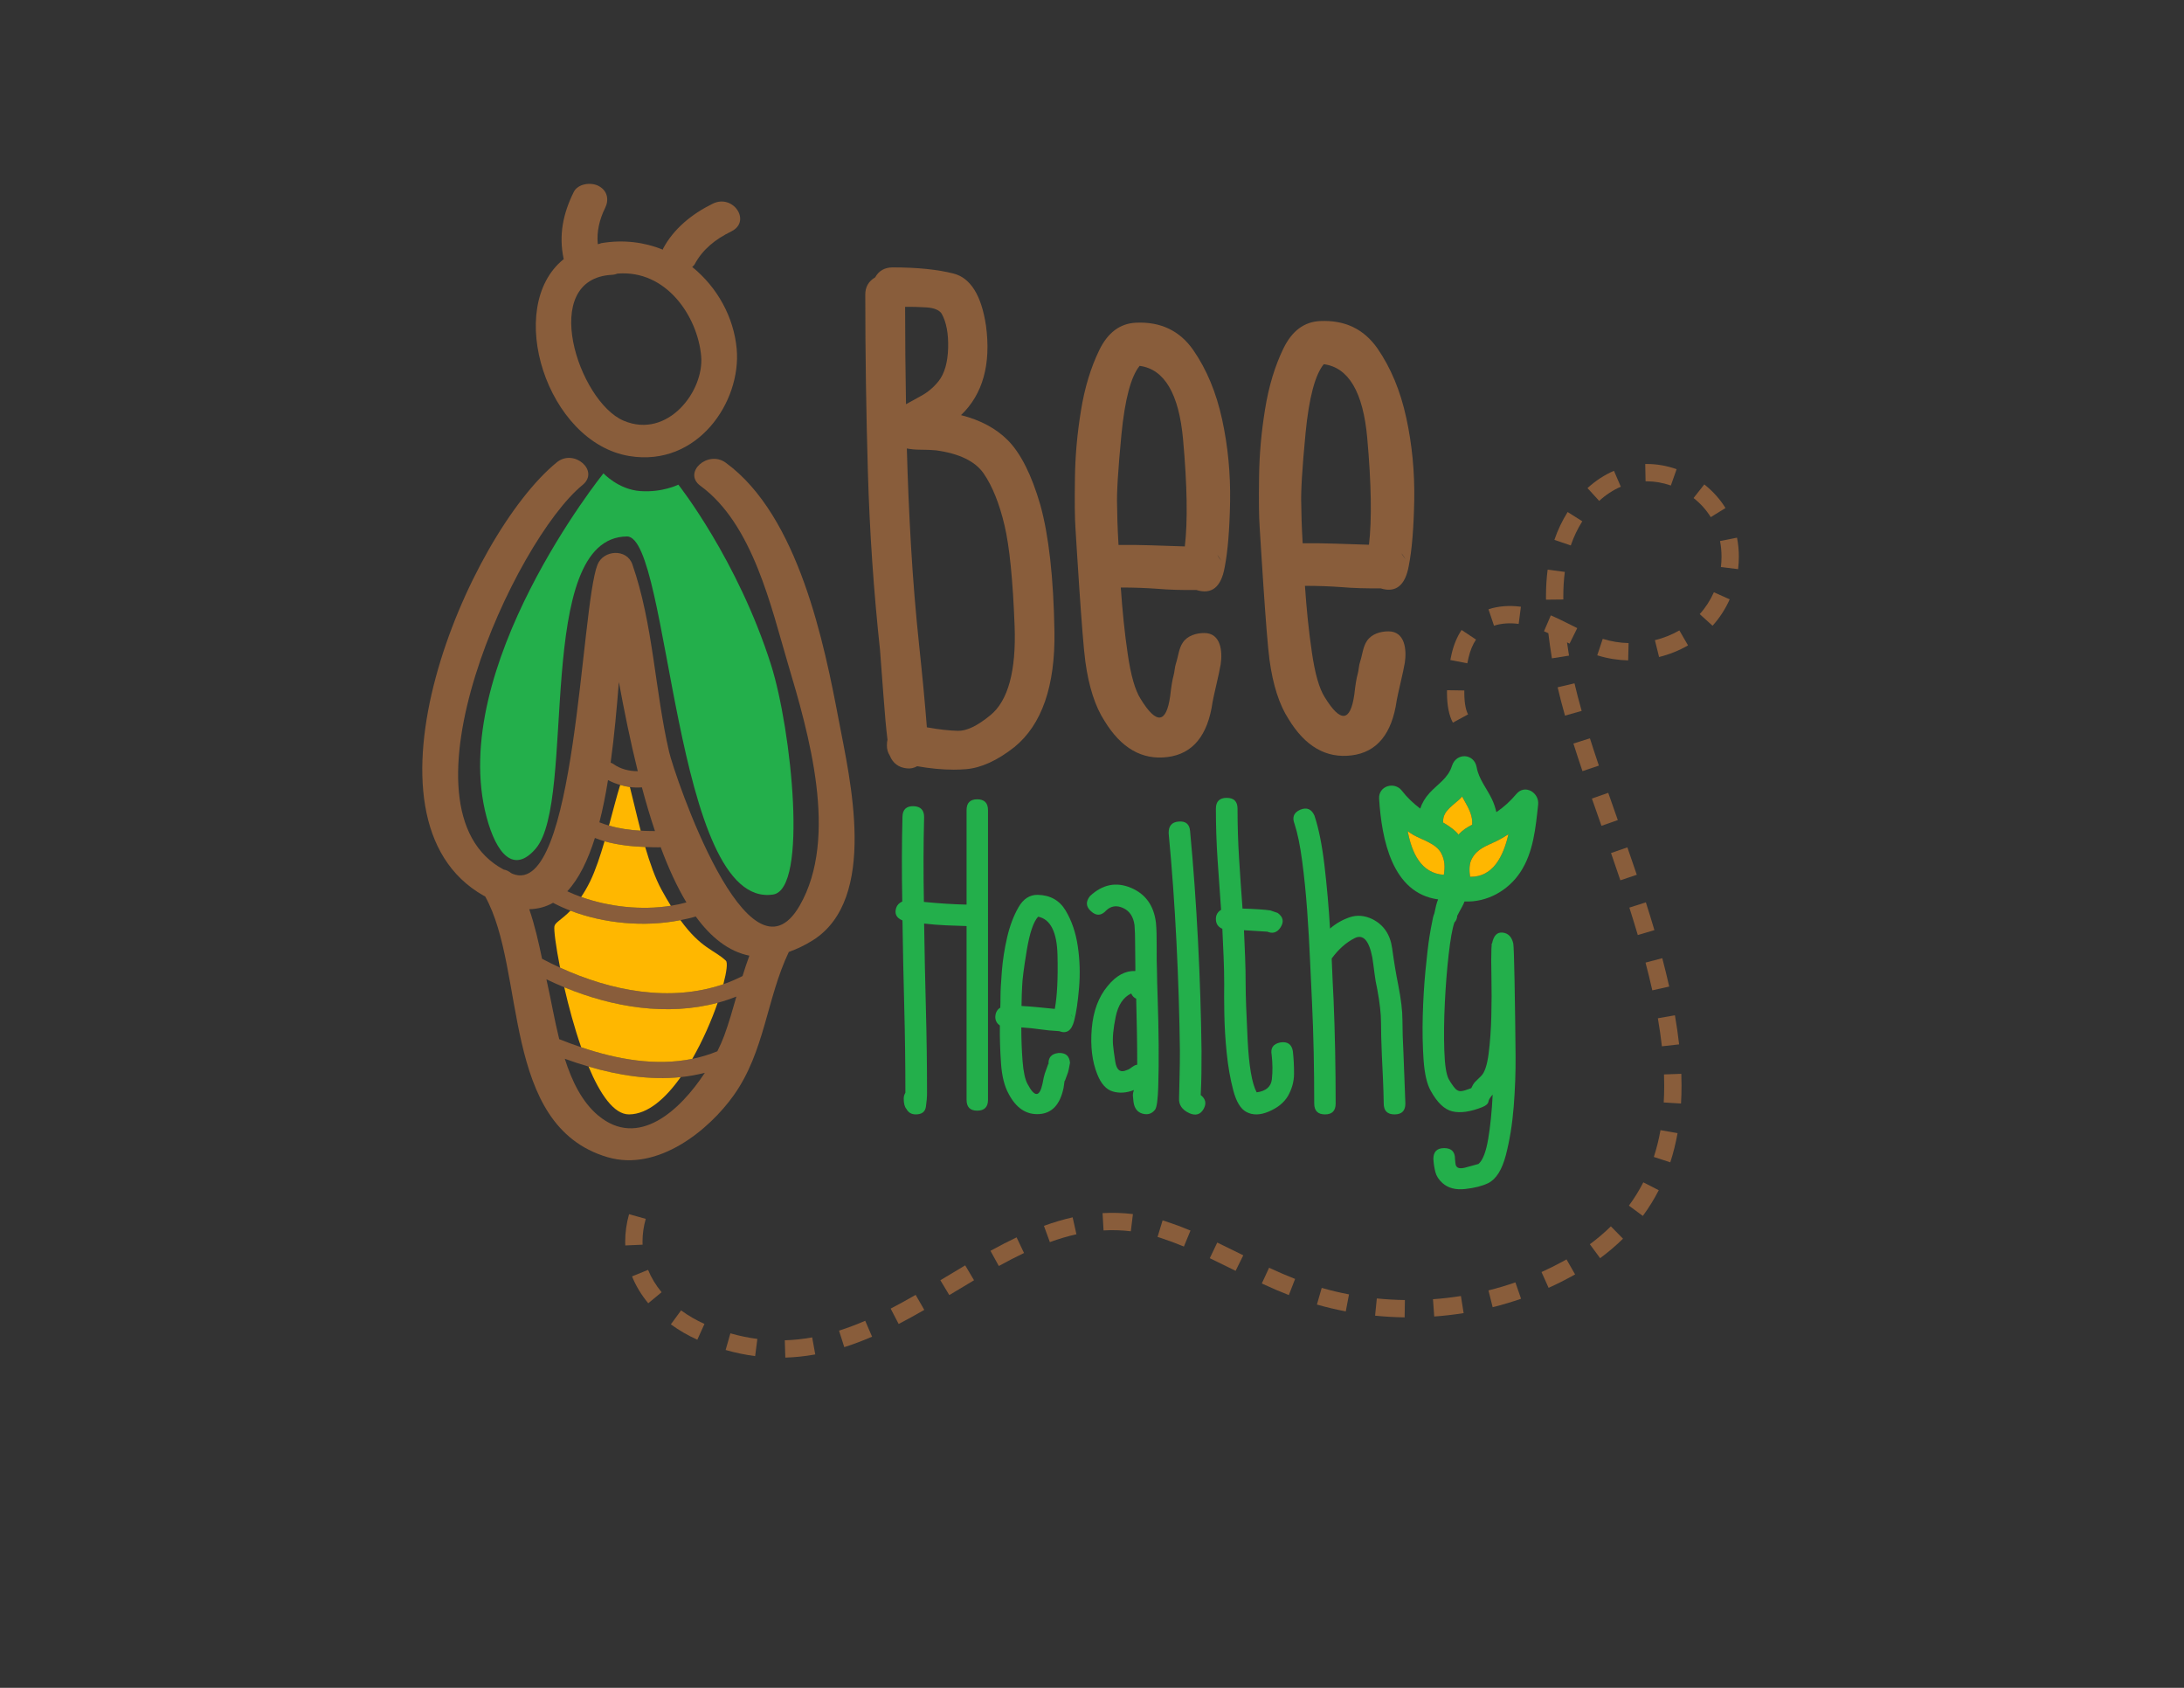<?xml version="1.0" encoding="utf-8"?>
<!-- Generator: Adobe Illustrator 15.0.0, SVG Export Plug-In . SVG Version: 6.00 Build 0)  -->
<!DOCTYPE svg PUBLIC "-//W3C//DTD SVG 1.1//EN" "http://www.w3.org/Graphics/SVG/1.1/DTD/svg11.dtd">
<svg version="1.1" id="Layer_1" xmlns="http://www.w3.org/2000/svg" xmlns:xlink="http://www.w3.org/1999/xlink" x="0px" y="0px"
	 width="792px" height="612px" viewBox="0 0 792 612" enable-background="new 0 0 792 612" xml:space="preserve">
<rect x="0" y="0" width="792" height="612" fill="#333333" stroke="none"/>
<g>
	<g>
		<defs>
			<rect id="SVGID_1_" x="-422.132" y="-356.5" width="1658.265" height="1281.387"/>
		</defs>
		<clipPath id="SVGID_2_">
			<use xlink:href="#SVGID_1_"  overflow="visible"/>
		</clipPath>
		<path clip-path="url(#SVGID_2_)" fill="#895D3B" d="M393.587,239.877c1.251,9.154,3.566,16.3,6.929,21.479
			c6.029,9.917,13.652,14.302,22.853,13.144c9.199-1.146,14.634-7.812,16.356-19.95c0.252-1.729,2.478-10.697,2.923-13.579
			c0.732-4.684,0.143-11.444-5.928-11.44c-2.913,0-6.085,0.926-7.784,3.451c-1.496,2.213-1.647,5.068-2.485,7.545
			c-0.497,1.484-0.471,3.057-0.908,4.555c-0.407,1.423-0.809,3.898-1.192,7.317c-1.413,10.011-4.993,10.362-10.723,1.02
			c-2.025-3.183-3.566-8.62-4.68-16.354c-1.145-7.746-1.938-15.737-2.508-24.04c4.793-0.006,9.287,0.172,13.322,0.467
			c4.091,0.361,8.771,0.484,14.096,0.436c5.525,1.719,8.947-0.975,10.248-8.194c1.139-5.771,1.785-13.727,1.974-23.846
			c0.163-10.127-0.771-20.075-2.894-29.81c-2.11-9.734-5.593-18.104-10.448-25.133c-4.896-7.021-11.811-10.35-20.769-9.936
			c-5.808,0.255-10.242,3.581-13.335,9.95c-3.083,6.355-5.316,13.678-6.647,21.999c-1.354,8.318-2.092,16.515-2.178,24.721
			c-0.117,8.168-0.065,14.105,0.2,17.91C390.24,195.074,392.342,230.762,393.587,239.877 M441.576,201.391
			c0.547,0.672,0.988,1.387,1.344,2.011C441.824,201.9,441.352,201.215,441.576,201.391 M406.667,157.604
			c1.256-12.824,3.456-21.118,6.608-24.944c8.997,1.182,14.266,10.138,15.754,26.736c1.496,16.639,1.708,29.553,0.635,38.732
			c-4.266-0.127-8.279-0.264-12.19-0.402c-3.961-0.135-7.911-0.172-11.857-0.127c-0.372-6.365-0.498-11.062-0.514-14.059
			C404.908,179.024,405.44,170.414,406.667,157.604"/>
	</g>
	<g>
		<defs>
			<rect id="SVGID_3_" x="-422.132" y="-356.5" width="1658.265" height="1281.387"/>
		</defs>
		<clipPath id="SVGID_4_">
			<use xlink:href="#SVGID_3_"  overflow="visible"/>
		</clipPath>
		<path clip-path="url(#SVGID_4_)" fill="#895D3B" d="M460.369,239.271c1.249,9.153,3.566,16.301,6.928,21.48
			c6.025,9.916,13.654,14.3,22.851,13.143c9.199-1.146,14.637-7.812,16.358-19.95c0.251-1.729,2.474-10.697,2.922-13.58
			c0.732-4.684,0.145-11.444-5.928-11.44c-2.911,0-6.085,0.926-7.784,3.451c-1.497,2.213-1.647,5.067-2.486,7.546
			c-0.497,1.483-0.473,3.057-0.906,4.554c-0.408,1.424-0.81,3.898-1.194,7.317c-1.412,10.011-4.994,10.362-10.724,1.021
			c-2.026-3.183-3.562-8.621-4.677-16.354c-1.145-7.746-1.939-15.737-2.508-24.039c4.792-0.007,9.286,0.172,13.323,0.466
			c4.091,0.361,8.769,0.484,14.091,0.437c5.529,1.718,8.952-0.976,10.252-8.194c1.138-5.771,1.783-13.728,1.972-23.847
			c0.163-10.125-0.77-20.074-2.897-29.809c-2.108-9.734-5.589-18.105-10.444-25.135c-4.895-7.02-11.812-10.349-20.768-9.934
			c-5.808,0.254-10.246,3.58-13.335,9.949c-3.086,6.356-5.314,13.678-6.649,21.999c-1.353,8.319-2.091,16.516-2.177,24.722
			c-0.118,8.167-0.063,14.105,0.203,17.909C457.02,194.469,459.124,230.157,460.369,239.271 M508.358,200.788
			c0.544,0.671,0.985,1.387,1.343,2.01C508.605,201.297,508.131,200.61,508.358,200.788 M473.449,156.999
			c1.254-12.824,3.453-21.118,6.605-24.943c9,1.181,14.269,10.138,15.755,26.735c1.495,16.64,1.706,29.555,0.632,38.732
			c-4.263-0.127-8.276-0.264-12.188-0.401c-3.96-0.136-7.909-0.172-11.857-0.13c-0.374-6.363-0.496-11.06-0.511-14.055
			C471.69,178.42,472.22,169.811,473.449,156.999"/>
	</g>
	<g>
		<defs>
			<rect id="SVGID_5_" x="-422.132" y="-356.5" width="1658.265" height="1281.387"/>
		</defs>
		<clipPath id="SVGID_6_">
			<use xlink:href="#SVGID_5_"  overflow="visible"/>
		</clipPath>
		<path clip-path="url(#SVGID_6_)" fill="#895D3B" d="M175.396,324.771c0.189,0.107,0.356,0.166,0.545,0.271
			c14.966,26.88,5.53,83.056,44.323,94.528c18.42,5.447,36.986-10.009,45.799-22.405c11.32-15.919,11.915-35.098,19.998-51.997
			c2.771-0.996,5.635-2.3,8.653-4.193c23.952-15.019,13.408-58.943,9.511-79.529c-5.294-27.95-14.583-74.365-41.028-93.662
			c-6.491-4.737-15.744,3.598-9.19,8.379c19.079,13.922,25.693,44.221,31.702,64.401c7.496,25.147,18.538,62.964,4.321,87.741
			c-18.582,32.385-45.472-47.41-47.404-55.737c-5.167-22.298-5.723-46.186-13.312-67.948c-2.022-5.806-10.5-5.244-12.636,0.115
			c-6.105,15.305-7.768,121.095-30.703,112.14c-0.23-0.09-0.425-0.217-0.651-0.31c-0.806-0.662-1.697-1.114-2.664-1.264
			c-40.905-21.77,3.957-119.362,28.607-139.46c6.266-5.109-3.108-13.294-9.343-8.21C169.52,194.053,126.072,296.852,175.396,324.771
			 M216.922,404.466c-5.896-4.919-9.529-12.474-12.114-20.567c2.837,1.029,5.708,1.978,8.607,2.828
			c10.989,3.22,22.354,4.979,33.423,3.828c2.95-0.303,5.875-0.82,8.767-1.566C246.609,402.689,231.474,416.605,216.922,404.466
			 M262.608,375.579c-0.604,1.651-1.45,3.567-2.478,5.614c-2.979,1.217-6.013,2.125-9.082,2.746
			c-13.25,2.681-27.154,0.223-40.289-4.208c-2.692-0.907-5.353-1.894-7.968-2.938c-1.771-7.175-2.982-14.327-4.297-20.126
			c-0.12-0.523-0.229-1.06-0.346-1.584c2.123,1.021,4.279,1.989,6.469,2.897c17.683,7.309,37.376,10.501,55.63,5.624
			c2.293-0.61,4.558-1.38,6.799-2.257C265.68,366.133,264.314,370.917,262.608,375.579 M224.426,247.288
			c1.883,10.193,4.114,21.308,6.852,32.343c-3.184,0.024-6.447-0.86-8.793-2.584c-0.337-0.247-0.692-0.384-1.048-0.5
			C222.782,266.768,223.676,256.707,224.426,247.288 M220.487,282.852c1.388,0.738,2.884,1.316,4.425,1.769
			c1.149,0.334,2.318,0.605,3.507,0.763c1.448,0.191,2.91,0.205,4.36,0.104c1.441,5.406,3.016,10.727,4.739,15.854
			c-1.737-0.006-3.47-0.049-5.182-0.143c-3.922-0.219-7.765-0.761-11.504-1.847c-1.169-0.34-2.328-0.725-3.474-1.186
			C218.604,293.337,219.624,288.176,220.487,282.852 M215.734,303.841c1.162,0.421,2.315,0.887,3.492,1.214
			c4.781,1.323,9.699,1.878,14.74,2.065c1.711,0.063,3.422,0.123,5.162,0.112c0.168,0,0.288-0.062,0.446-0.083
			c2.744,7.391,5.835,14.225,9.346,20.066c-1.832,0.509-3.724,0.899-5.652,1.208c-10.698,1.71-22.514,0.37-32.518-3.189
			c-1.749-0.621-3.414-1.312-5.032-2.067C209.994,318.559,213.233,311.812,215.734,303.841 M200.546,327.351
			c2.011,1.051,4.104,2.012,6.308,2.853c12.175,4.664,26.844,6.042,39.895,3.439c1.886-0.381,3.762-0.771,5.565-1.319
			c5.487,7.545,11.906,12.679,19.434,14.194c-0.896,2.437-1.711,4.905-2.469,7.387c-2.288,1.138-4.603,2.162-6.964,2.97
			c-19.289,6.588-40.671,2.488-59.219-6.023c-2.214-1.015-4.4-2.069-6.523-3.2c-1.264-6.04-2.639-12.119-4.644-17.975
			C195.104,329.59,197.983,328.816,200.546,327.351"/>
	</g>
	<g>
		<defs>
			<rect id="SVGID_7_" x="-422.132" y="-356.5" width="1658.265" height="1281.387"/>
		</defs>
		<clipPath id="SVGID_8_">
			<use xlink:href="#SVGID_7_"  overflow="visible"/>
		</clipPath>
		<path clip-path="url(#SVGID_8_)" fill="#895D3B" d="M228.274,165.366c24.694,4.012,40.598-19.676,38.879-38.845
			c-1.03-11.488-7.032-22.382-16.132-29.721c0.297-0.31,0.666-0.557,0.868-0.941c2.907-5.422,7.46-9.082,13.3-11.943
			c7.42-3.638,0.707-13.703-6.708-10.067c-7.618,3.732-14.169,9.114-17.958,16.19c-0.08,0.151-0.084,0.313-0.153,0.469
			c-6.667-2.682-14.223-3.696-22.282-2.353c-0.276,0.045-0.436,0.184-0.688,0.251c-0.212,0.033-0.408,0.088-0.616,0.125
			c-0.451-4.5,0.607-8.985,2.661-13.125c1.454-2.928,0.907-6.298-2.419-8.005c-2.857-1.464-7.499-0.739-8.947,2.184
			c-3.907,7.875-5.478,15.629-3.7,24.15c0.015,0.075,0.067,0.112,0.086,0.188C182.726,111.293,198.283,160.489,228.274,165.366
			 M222.046,99.64c0.722-0.034,1.296-0.25,1.894-0.435c17.814-1.449,29.057,15.674,30.328,29.884
			c1.145,12.744-12.153,30.203-28.096,23.465C209.796,145.641,195.095,100.901,222.046,99.64"/>
	</g>
	<g>
		<defs>
			<rect id="SVGID_9_" x="-422.132" y="-356.5" width="1658.265" height="1281.387"/>
		</defs>
		<clipPath id="SVGID_10_">
			<use xlink:href="#SVGID_9_"  overflow="visible"/>
		</clipPath>
		<path clip-path="url(#SVGID_10_)" fill="#23AF4B" d="M218.838,171.623c0,0-56.786,70.531-42.391,124.654
			c3.544,13.258,9.82,20.725,17.798,11.455c15.074-17.483-0.917-112.905,33.112-113.214c15.596-0.14,16.821,135.333,53.012,129.826
			c12.717-1.949,6.691-59.715-0.751-83.251c-12.136-38.214-33.62-65.359-33.62-65.359s-5.76,2.887-13.733,2.334
			C224.261,177.526,218.838,171.623,218.838,171.623"/>
	</g>
	<g>
		<defs>
			<rect id="SVGID_11_" x="-422.132" y="-356.5" width="1658.265" height="1281.387"/>
		</defs>
		<clipPath id="SVGID_12_">
			<use xlink:href="#SVGID_11_"  overflow="visible"/>
		</clipPath>
		<path clip-path="url(#SVGID_12_)" fill="#FFB700" d="M201.055,335.842c-0.248,1.293,0.492,7.189,2.041,15.01
			c18.548,8.511,39.93,12.612,59.219,6.024c1.207-4.57,1.608-7.855,0.918-8.524c-4.143-3.956-8.934-4.322-16.484-14.708
			c-13.051,2.604-27.72,1.225-39.895-3.438C203.673,333.494,201.336,334.421,201.055,335.842"/>
	</g>
	<g>
		<defs>
			<rect id="SVGID_13_" x="-422.132" y="-356.5" width="1658.265" height="1281.387"/>
		</defs>
		<clipPath id="SVGID_14_">
			<use xlink:href="#SVGID_13_"  overflow="visible"/>
		</clipPath>
		<path clip-path="url(#SVGID_14_)" fill="#FFB700" d="M204.616,357.976c1.596,6.967,3.673,14.661,6.144,21.754
			c13.132,4.431,27.037,6.889,40.287,4.208c3.855-6.721,7.019-14.039,9.2-20.334C241.992,368.478,222.299,365.285,204.616,357.976"
			/>
	</g>
	<g>
		<defs>
			<rect id="SVGID_15_" x="-422.132" y="-356.5" width="1658.265" height="1281.387"/>
		</defs>
		<clipPath id="SVGID_16_">
			<use xlink:href="#SVGID_15_"  overflow="visible"/>
		</clipPath>
		<path clip-path="url(#SVGID_16_)" fill="#FFB700" d="M228.141,404.073c6.801-0.063,13.22-5.79,18.698-13.518
			c-11.067,1.149-22.435-0.609-33.422-3.829C217.592,396.7,222.61,404.122,228.141,404.073"/>
	</g>
	<g>
		<defs>
			<rect id="SVGID_17_" x="-422.132" y="-356.5" width="1658.265" height="1281.387"/>
		</defs>
		<clipPath id="SVGID_18_">
			<use xlink:href="#SVGID_17_"  overflow="visible"/>
		</clipPath>
		<path clip-path="url(#SVGID_18_)" fill="#FFB700" d="M232.338,301.199c-1.625-6.206-2.921-12.027-3.917-15.816
			c-1.189-0.155-2.358-0.427-3.507-0.763c-1.104,3.417-2.478,8.858-4.079,14.732C224.575,300.438,228.415,300.984,232.338,301.199"
			/>
	</g>
	<g>
		<defs>
			<rect id="SVGID_19_" x="-422.132" y="-356.5" width="1658.265" height="1281.387"/>
		</defs>
		<clipPath id="SVGID_20_">
			<use xlink:href="#SVGID_19_"  overflow="visible"/>
		</clipPath>
		<path clip-path="url(#SVGID_20_)" fill="#FFB700" d="M210.751,325.234c10.007,3.56,21.819,4.9,32.518,3.189
			c-1.074-1.744-2.19-3.631-3.374-5.803c-2.279-4.171-4.244-9.77-5.926-15.501c-5.041-0.188-9.961-0.742-14.739-2.065
			c-1.562,5.324-3.296,10.53-5.172,14.411C212.933,321.783,211.832,323.606,210.751,325.234"/>
	</g>
	<g>
		<defs>
			<rect id="SVGID_21_" x="-422.132" y="-356.5" width="1658.265" height="1281.387"/>
		</defs>
		<clipPath id="SVGID_22_">
			<use xlink:href="#SVGID_21_"  overflow="visible"/>
		</clipPath>
		<path clip-path="url(#SVGID_22_)" fill="#FFFFFF" d="M804.7,689.133c-5.054,0-5.062,7.852,0,7.852
			C809.753,696.984,809.761,689.133,804.7,689.133"/>
	</g>
	<g>
		<defs>
			<rect id="SVGID_23_" x="-422.132" y="-356.5" width="1658.265" height="1281.387"/>
		</defs>
		<clipPath id="SVGID_24_">
			<use xlink:href="#SVGID_23_"  overflow="visible"/>
		</clipPath>
		<path clip-path="url(#SVGID_24_)" fill="#895D3B" d="M319.132,235.721c0.236,2.927,0.63,8.188,1.185,15.785
			c0.54,7.424,1.054,13.04,1.522,16.704c-0.147,0.552-0.218,1.243-0.218,2.102c0,1.353,0.355,2.592,1.061,3.688
			c1.096,2.733,3.223,4.321,6.162,4.597c1.299,0.166,2.561-0.092,3.765-0.772c4.707,0.83,9.136,1.248,13.227,1.248
			c1.537,0,3.027-0.06,4.468-0.177c5.488-0.45,11.391-3.144,17.558-8.011c9.953-8.092,14.838-22.196,14.519-41.916
			c-0.318-19.471-2.05-34.943-5.15-45.994c-3.123-10.729-7.045-18.55-11.657-23.243c-4.248-4.321-9.985-7.416-17.073-9.21
			c7.908-7.552,10.953-18.466,9.048-32.488c-1.645-10.935-5.601-17.277-11.762-18.847c-5.794-1.481-13.212-2.229-22.049-2.229
			c-2.913,0-5.053,1.213-6.362,3.609c-2.384,1.382-3.592,3.474-3.592,6.223c0,21.367,0.32,43.092,0.954,64.573
			C315.36,192.845,316.84,214.506,319.132,235.721 M340.374,138.196c-1.803,2.254-3.95,4.06-6.388,5.373
			c-1.96,1.055-3.772,2.054-5.437,2.997c-0.208-11.692-0.317-23.558-0.323-35.313c2.366-0.035,4.94,0.03,7.676,0.2
			c2.808,0.176,4.694,0.958,5.565,2.26c1.717,3.061,2.51,7.272,2.359,12.521C343.674,131.439,342.513,135.473,340.374,138.196
			 M333.71,163.056c2.101,0,4.026,0.08,5.678,0.229c8.445,1.141,14.275,3.968,17.331,8.404c3.155,4.579,5.699,10.913,7.563,18.825
			c1.794,7.573,3.024,19.832,3.652,36.435c0.616,16.316-2.37,27.233-8.879,32.459c-4.606,3.777-8.579,5.705-11.724,5.582
			c-3.18-0.073-6.949-0.499-11.216-1.263c-0.701-8.926-1.639-18.886-2.792-29.626c-1.258-11.897-2.255-24.066-2.962-36.171
			c-0.682-11.697-1.188-23.571-1.506-35.315C330.38,162.908,332.006,163.056,333.71,163.056"/>
	</g>
	<g>
		<defs>
			<rect id="SVGID_25_" x="-422.132" y="-356.5" width="1658.265" height="1281.387"/>
		</defs>
		<clipPath id="SVGID_26_">
			<use xlink:href="#SVGID_25_"  overflow="visible"/>
		</clipPath>
		<path clip-path="url(#SVGID_26_)" fill="#23AF4B" d="M354.361,289.824c-2.567,0-3.849,1.309-3.849,3.922v34.261
			c-4.777-0.103-9.936-0.43-15.471-0.979c-0.198-10.919-0.176-21.132,0.077-30.64c0.05-2.617-1.232-3.976-3.848-4.075
			c-2.615-0.051-3.95,1.233-4,3.849c-0.253,9.559-0.275,19.797-0.077,30.713c-1.105,0.505-1.837,1.26-2.188,2.264
			c-0.703,2.165,0.051,3.701,2.266,4.604c0.151,10.412,0.362,20.84,0.642,31.276c0.275,10.438,0.413,20.839,0.413,31.203
			c-0.401,0.654-0.604,1.358-0.604,2.112c0,1.763,0.329,3.021,0.982,3.774c0.705,1.31,1.836,1.964,3.396,1.964
			c2.162,0,3.384-0.917,3.66-2.753c0.276-1.838,0.414-3.511,0.414-5.018c0-10.162-0.138-20.375-0.414-30.638
			c-0.276-10.264-0.489-20.527-0.641-30.787c2.564,0.301,5.206,0.514,7.924,0.641c2.717,0.126,5.206,0.214,7.47,0.263v63.014
			c0,2.615,1.281,3.924,3.849,3.924c2.616,0,3.923-1.309,3.923-3.924v-52.521V293.75
			C358.284,291.133,356.978,289.824,354.361,289.824"/>
	</g>
	<g>
		<defs>
			<rect id="SVGID_27_" x="-422.132" y="-356.5" width="1658.265" height="1281.387"/>
		</defs>
		<clipPath id="SVGID_28_">
			<use xlink:href="#SVGID_27_"  overflow="visible"/>
		</clipPath>
		<path clip-path="url(#SVGID_28_)" fill="#23AF4B" d="M369.309,329.029c-1.763,3.092-3.122,6.7-4.077,10.827
			c-0.957,4.124-1.597,8.237-1.924,12.337c-0.326,4.1-0.49,7.11-0.49,9.02c0,1.76-0.026,3.146-0.075,4.148
			c-1.208,0.755-1.811,1.938-1.811,3.548c0.05,1.208,0.603,2.188,1.66,2.942c-0.052,4.526,0.088,9.104,0.414,13.734
			c0.327,4.629,1.246,8.301,2.753,11.017c2.719,5.188,6.403,7.635,11.058,7.361c4.652-0.279,7.606-3.436,8.865-9.472l0.379-2.642
			l0.076,0.15c0.603-1.56,0.991-2.614,1.167-3.171c0.176-0.554,0.417-1.709,0.717-3.469c-0.201-2.516-1.607-3.7-4.224-3.547
			c-2.566,0.302-3.749,1.71-3.549,4.225l-0.075-0.376c-0.604,1.66-1.03,2.854-1.281,3.584c-0.251,0.732-0.529,1.951-0.832,3.66
			c-1.058,4.98-2.868,5.03-5.433,0.151c-0.904-1.66-1.51-4.453-1.812-8.377c-0.3-3.924-0.452-7.977-0.452-12.149
			c2.416,0.149,4.64,0.38,6.678,0.677c2.039,0.305,4.391,0.529,7.056,0.679c2.718,1.057,4.529-0.2,5.434-3.771
			c0.756-2.868,1.346-6.846,1.773-11.925c0.429-5.081,0.276-10.099-0.452-15.053c-0.729-4.952-2.201-9.283-4.416-12.979
			c-2.211-3.699-5.585-5.596-10.11-5.696C373.408,324.41,371.066,325.934,369.309,329.029 M388.4,367.852
			c0.25,0.352,0.451,0.703,0.602,1.058C388.5,368.104,388.299,367.751,388.4,367.852 M383.494,346.346
			c0.201,8.404-0.128,14.892-0.982,19.472c-2.112-0.204-4.149-0.402-6.112-0.604c-1.961-0.203-3.948-0.353-5.96-0.455
			c0.05-3.219,0.126-5.581,0.226-7.093c0.05-2.265,0.604-6.588,1.66-12.979c1.058-6.39,2.439-10.489,4.149-12.301
			C380.951,333.291,383.292,337.944,383.494,346.346"/>
	</g>
	<g>
		<defs>
			<rect id="SVGID_29_" x="-422.132" y="-356.5" width="1658.265" height="1281.387"/>
		</defs>
		<clipPath id="SVGID_30_">
			<use xlink:href="#SVGID_29_"  overflow="visible"/>
		</clipPath>
		<path clip-path="url(#SVGID_30_)" fill="#23AF4B" d="M420.172,378.757c-0.051-5.609-0.162-10.969-0.339-16.074
			c-0.176-5.107-0.264-8.564-0.264-10.377c-0.104-2.312-0.138-5.306-0.114-8.98c0.026-3.672-0.064-6.59-0.265-8.75
			c-0.755-6.241-3.798-10.466-9.131-12.682c-5.333-2.213-10.264-1.206-14.79,3.018c-1.611,2.015-1.485,3.85,0.377,5.508
			c1.911,1.763,3.748,1.661,5.508-0.302c1.763-1.66,3.811-1.951,6.148-0.867c2.342,1.082,3.713,3.157,4.118,6.227
			c0.149,1.76,0.223,4.201,0.223,7.32c0,3.117,0.029,5.633,0.076,7.544v0.867v0.869c-3.621-0.151-6.966,1.66-10.035,5.433
			c-3.321,3.976-5.245,9.145-5.774,15.507c-0.527,6.363,0.138,11.861,1.999,16.488c1.361,3.472,3.245,5.56,5.659,6.264
			c2.417,0.704,4.957,0.529,7.626-0.528c-0.252,0.704-0.379,1.333-0.379,1.888c0.103,1.307,0.179,2.085,0.226,2.337
			c0.305,2.366,1.396,3.81,3.283,4.339c1.885,0.527,3.408,0.037,4.564-1.472c0.605-0.807,0.98-3.533,1.133-8.188
			C420.172,389.493,420.221,384.365,420.172,378.757 M411.57,386.265c-0.705,0.402-1.262,0.767-1.66,1.094
			c-0.4,0.325-1.108,0.642-2.114,0.942c-1.811,0.503-2.932-0.617-3.358-3.357c-0.426-2.744-0.69-4.715-0.793-5.924
			c-0.252-2.614,0.064-6.064,0.946-10.338c0.877-4.277,2.753-7.095,5.622-8.452c0.4,0.905,1.004,1.533,1.812,1.885
			c0.101,3.975,0.188,7.977,0.263,11.998c0.074,4.026,0.113,7.997,0.113,11.921L411.57,386.265z"/>
	</g>
	<g>
		<defs>
			<rect id="SVGID_31_" x="-422.132" y="-356.5" width="1658.265" height="1281.387"/>
		</defs>
		<clipPath id="SVGID_32_">
			<use xlink:href="#SVGID_31_"  overflow="visible"/>
		</clipPath>
		<path clip-path="url(#SVGID_32_)" fill="#23AF4B" d="M435.42,397.057c0.148-2.666,0.234-5.321,0.264-7.965
			c0.024-2.642,0.037-5.32,0.037-8.035c-0.152-12.828-0.577-26.111-1.28-39.843c-0.707-13.736-1.661-27.015-2.869-39.844
			c-0.202-2.567-1.61-3.723-4.226-3.472c-2.413,0.201-3.6,1.611-3.546,4.229c1.206,12.729,2.149,25.895,2.83,39.502
			s1.091,26.777,1.245,39.508c0,3.016-0.039,5.884-0.113,8.6c-0.075,2.716-0.139,5.533-0.189,8.45
			c-0.151,2.413,1.082,4.228,3.698,5.435c2.362,1.056,4.127,0.504,5.281-1.659C437.557,400.05,437.18,398.414,435.42,397.057"/>
	</g>
	<g>
		<defs>
			<rect id="SVGID_33_" x="-422.132" y="-356.5" width="1658.265" height="1281.387"/>
		</defs>
		<clipPath id="SVGID_34_">
			<use xlink:href="#SVGID_33_"  overflow="visible"/>
		</clipPath>
		<path clip-path="url(#SVGID_34_)" fill="#23AF4B" d="M440.928,293.223c0,6.185,0.201,12.325,0.604,18.412
			c0.398,6.086,0.828,12.172,1.284,18.262c-1.26,0.752-1.888,1.862-1.888,3.32c0,1.71,0.779,2.894,2.34,3.548l0.454,10.111
			c0.149,3.369,0.222,6.74,0.222,10.11c-0.047,2.312-0.036,5.807,0.041,10.489c0.078,4.68,0.365,9.469,0.867,14.374
			c0.504,4.907,1.297,9.408,2.379,13.508c1.083,4.102,2.655,6.705,4.715,7.811c2.314,1.257,5.057,1.208,8.226-0.151
			c3.171-1.357,5.459-3.218,6.868-5.584c1.457-2.566,2.197-5.219,2.225-7.96c0.024-2.744-0.117-5.496-0.416-8.265
			c-0.402-2.516-1.884-3.597-4.45-3.245c-2.667,0.503-3.749,2.014-3.245,4.529c0.352,3.169,0.376,6.111,0.075,8.828
			c-0.304,2.716-2.138,4.303-5.51,4.755c-1.709-3.17-2.806-9.521-3.282-19.055c-0.48-9.532-0.716-16.185-0.716-19.961
			c0-3.318-0.063-6.614-0.191-9.884c-0.125-3.271-0.267-6.565-0.413-9.887c2.061,0.101,4.881,0.276,8.452,0.528l-0.151-0.075
			c1.963,0.905,3.572,0.479,4.83-1.283c1.46-2.111,1.158-3.923-0.906-5.432l-2.642-0.908c-0.905-0.149-2.326-0.291-4.264-0.413
			c-1.936-0.129-3.885-0.217-5.847-0.264c-0.455-6.04-0.867-12.063-1.248-18.075c-0.376-6.012-0.566-12.062-0.566-18.148
			c0-2.617-1.307-3.922-3.924-3.922C442.236,289.297,440.928,290.605,440.928,293.223"/>
	</g>
	<g>
		<defs>
			<rect id="SVGID_35_" x="-422.132" y="-356.5" width="1658.265" height="1281.387"/>
		</defs>
		<clipPath id="SVGID_36_">
			<use xlink:href="#SVGID_35_"  overflow="visible"/>
		</clipPath>
		<path clip-path="url(#SVGID_36_)" fill="#23AF4B" d="M508.957,382.188c-0.254-4.927-0.38-9.039-0.38-12.337
			s-0.501-7.508-1.51-12.64c-0.806-3.976-1.547-8.438-2.225-13.396c-0.679-4.952-3.058-8.463-7.132-10.521
			c-2.817-1.36-5.545-1.6-8.187-0.721c-2.642,0.882-5.042,2.249-7.206,4.115c-0.453-7.648-1.12-15.231-1.999-22.754
			c-0.882-7.521-2.103-13.596-3.66-18.223c-1.058-2.365-2.767-3.069-5.13-2.116c-2.315,1.006-3.019,2.695-2.113,5.059
			c1.104,3.321,2.037,7.82,2.79,13.508c0.754,5.684,1.356,11.644,1.812,17.885c0.451,6.235,0.806,12.312,1.057,18.222
			c0.252,5.911,0.479,10.755,0.68,14.527c0.302,6.237,0.515,12.477,0.64,18.714c0.129,6.238,0.192,12.451,0.192,18.64
			c0,2.615,1.307,3.923,3.924,3.923c2.565,0,3.848-1.308,3.848-3.923c0-13.13-0.252-25.709-0.755-37.731
			c-0.2-3.623-0.427-8.579-0.679-14.869c2.415-3.32,5.172-5.771,8.263-7.356c3.094-1.584,5.244,0.715,6.453,6.904
			c0.3,1.912,0.566,3.824,0.792,5.736c0.227,1.912,0.567,3.872,1.018,5.884c0.906,4.882,1.357,8.894,1.357,12.038
			c0,3.144,0.103,7.08,0.303,11.812c0.152,2.967,0.291,5.909,0.414,8.829c0.128,2.917,0.217,5.836,0.266,8.754
			c0,2.615,1.308,3.923,3.926,3.923c2.612,0,3.922-1.308,3.922-3.923c-0.104-3.017-0.216-6.012-0.338-8.98
			C509.17,388.201,509.058,385.207,508.957,382.188"/>
	</g>
	<g>
		<defs>
			<rect id="SVGID_37_" x="-422.132" y="-356.5" width="1658.265" height="1281.387"/>
		</defs>
		<clipPath id="SVGID_38_">
			<use xlink:href="#SVGID_37_"  overflow="visible"/>
		</clipPath>
		<path clip-path="url(#SVGID_38_)" fill="#23AF4B" d="M508.391,286.72c-2.707-3.521-8.576-1.748-8.274,2.911
			c0.929,14.562,4.631,34.231,21.396,36.479c-0.513,1.124-0.966,3.124-1.382,5.157c-0.171,0.421-0.344,0.84-0.448,1.348
			c-0.579,2.766-1.021,5.13-1.322,7.093c-0.455,2.919-0.93,7.007-1.434,12.262c-0.506,5.255-0.833,10.716-0.982,16.376
			c-0.15,5.659-0.051,10.992,0.301,15.998c0.354,5.005,1.209,8.716,2.568,11.131c2.366,4.325,4.993,6.829,7.887,7.508
			c2.893,0.677,6.502,0.164,10.828-1.548c1.358-0.552,2.101-1.206,2.227-1.963c0.125-0.752,0.641-1.61,1.544-2.565
			c-0.3,6.087-0.84,11.431-1.619,16.034c-0.781,4.604-1.899,7.586-3.359,8.941c-0.049,0-0.09,0.013-0.115,0.039
			c-0.023,0.026-0.036,0.061-0.036,0.114c-0.957,0.252-2.503,0.68-4.644,1.281c-2.139,0.604-3.357,0.252-3.659-1.056
			c-0.05-0.149-0.127-0.833-0.226-2.039c0-2.615-1.307-3.924-3.924-3.924c-2.615,0-3.924,1.309-3.924,3.924
			c0.1,1.66,0.339,3.233,0.718,4.717c0.376,1.483,1.245,2.831,2.604,4.039c2.012,1.809,4.741,2.526,8.187,2.149
			c3.445-0.379,6.248-1.094,8.414-2.149c2.868-1.458,4.992-4.854,6.377-10.188c1.382-5.332,2.327-11.168,2.832-17.508
			c0.503-6.339,0.729-12.524,0.679-18.562s-0.102-10.465-0.151-13.282c0-1.66-0.075-6.401-0.227-14.227
			c-0.149-7.821-0.301-12.185-0.452-13.091c-0.555-2.414-1.836-3.735-3.849-3.962c-2.011-0.226-3.296,1.093-3.848,3.962h-0.151
			v0.379v0.303c0,0.199-0.013,0.4-0.039,0.603s-0.038,0.378-0.038,0.529c-0.101,2.264-0.101,5.697,0,10.3
			c0.1,4.604,0.087,9.358-0.04,14.262c-0.127,4.907-0.451,9.42-0.979,13.546c-0.531,4.126-1.424,6.817-2.681,8.072
			c-1.307,1.26-2.112,2.052-2.415,2.378c-0.3,0.327-0.703,1.019-1.206,2.076c-1.709,0.653-2.894,1.005-3.546,1.057
			c-1.006,0.149-1.95-0.378-2.832-1.589c-0.879-1.204-1.47-2.109-1.772-2.714c-0.908-1.659-1.446-5.144-1.622-10.452
			c-0.177-5.306-0.113-11.039,0.19-17.204c0.302-6.163,0.766-12.024,1.396-17.582c0.629-5.558,1.322-9.422,2.074-11.584
			c0.646-0.647,0.976-1.464,1.033-2.44c1.079-2.172,2.188-3.844,2.646-5.194c8.064,0.399,15.771-3.868,20.226-10.599
			c4.777-7.218,5.553-16.141,6.467-24.517c0.472-4.294-4.769-7.566-7.896-3.85c-2.182,2.594-4.57,4.77-7.25,6.588
			c-0.378-1.63-0.901-3.243-1.665-4.829c-1.791-3.72-4.748-7.234-5.465-11.38c-0.897-5.177-7.435-5.502-8.987-0.547
			c-1.416,4.505-5.168,6.545-8.168,9.845c-1.587,1.742-2.666,3.599-3.332,5.612C512.564,291.319,510.314,289.229,508.391,286.72
			 M542.574,305.03c1.556-0.76,3.021-1.617,4.435-2.533c-1.83,7.964-5.532,15.548-13.914,15.436
			c-0.292-2.21-0.388-4.578,0.603-6.468C535.686,307.681,538.996,306.778,542.574,305.03 M523.348,297.835
			c-0.174-3.927,4.09-6.07,6.502-8.579c0.135-0.141,0.237-0.29,0.366-0.436c0.288,0.521,0.562,1.04,0.861,1.564
			c1.672,2.907,3.02,5.533,2.784,8.639c-1.756,0.899-3.429,1.946-4.776,3.398c-0.06,0.064-0.106,0.137-0.169,0.204
			c-0.299-0.342-0.559-0.703-0.902-1.02c-1.5-1.407-3.079-2.442-4.729-3.379C523.293,298.087,523.354,297.98,523.348,297.835
			 M522.593,309.277c1.438,2.654,1.422,5.212,0.996,7.919c-8.269-0.52-11.612-7.954-13.092-15.803
			c0.73,0.501,1.442,1.025,2.218,1.449C515.885,304.578,520.766,305.906,522.593,309.277"/>
	</g>
	<g>
		<defs>
			<rect id="SVGID_39_" x="-422.132" y="-356.5" width="1658.265" height="1281.387"/>
		</defs>
		<clipPath id="SVGID_40_">
			<use xlink:href="#SVGID_39_"  overflow="visible"/>
		</clipPath>
		<path clip-path="url(#SVGID_40_)" fill="#FFB700" d="M528.918,302.626c0.061-0.067,0.107-0.137,0.167-0.204
			c1.35-1.452,3.021-2.499,4.776-3.398c0.235-3.105-1.112-5.731-2.784-8.639c-0.301-0.524-0.573-1.043-0.861-1.562
			c-0.129,0.144-0.229,0.293-0.366,0.434c-2.417,2.507-6.676,4.652-6.502,8.579c0.006,0.147-0.058,0.252-0.062,0.393
			c1.65,0.937,3.229,1.972,4.729,3.379C528.359,301.923,528.619,302.284,528.918,302.626"/>
	</g>
	<g>
		<defs>
			<rect id="SVGID_41_" x="-422.132" y="-356.5" width="1658.265" height="1281.387"/>
		</defs>
		<clipPath id="SVGID_42_">
			<use xlink:href="#SVGID_41_"  overflow="visible"/>
		</clipPath>
		<path clip-path="url(#SVGID_42_)" fill="#FFB700" d="M523.589,317.199c0.426-2.708,0.441-5.268-0.996-7.918
			c-1.827-3.374-6.708-4.7-9.879-6.433c-0.774-0.426-1.489-0.95-2.219-1.451C511.977,309.244,515.318,316.68,523.589,317.199"/>
	</g>
	<g>
		<defs>
			<rect id="SVGID_43_" x="-422.132" y="-356.5" width="1658.265" height="1281.387"/>
		</defs>
		<clipPath id="SVGID_44_">
			<use xlink:href="#SVGID_43_"  overflow="visible"/>
		</clipPath>
		<path clip-path="url(#SVGID_44_)" fill="#FFB700" d="M533.097,317.933c8.383,0.114,12.084-7.472,13.914-15.436
			c-1.413,0.916-2.879,1.773-4.435,2.533c-3.578,1.748-6.889,2.652-8.874,6.435C532.708,313.356,532.805,315.725,533.097,317.933"/>
	</g>
	<g>
		<defs>
			<rect id="SVGID_45_" x="-422.132" y="-356.5" width="1658.265" height="1281.387"/>
		</defs>
		<clipPath id="SVGID_46_">
			<use xlink:href="#SVGID_45_"  overflow="visible"/>
		</clipPath>
		<path clip-path="url(#SVGID_46_)" fill="#895D3B" d="M532.382,259.026c-0.626-1.149-1.37-3.454-1.37-7.892l0.01-0.775
			l-6.281-0.096l-0.011,0.853c0,4.637,0.718,8.308,2.137,10.912L532.382,259.026z"/>
	</g>
	<g>
		<defs>
			<rect id="SVGID_47_" x="-422.132" y="-356.5" width="1658.265" height="1281.387"/>
		</defs>
		<clipPath id="SVGID_48_">
			<use xlink:href="#SVGID_47_"  overflow="visible"/>
		</clipPath>
		<path clip-path="url(#SVGID_48_)" fill="#895D3B" d="M306.168,488.467c3.282-1.044,6.58-2.286,10.078-3.794l-2.49-5.768
			c-3.306,1.427-6.411,2.598-9.49,3.576L306.168,488.467z"/>
	</g>
	<g>
		<defs>
			<rect id="SVGID_49_" x="-422.132" y="-356.5" width="1658.265" height="1281.387"/>
		</defs>
		<clipPath id="SVGID_50_">
			<use xlink:href="#SVGID_49_"  overflow="visible"/>
		</clipPath>
		<path clip-path="url(#SVGID_50_)" fill="#895D3B" d="M584.215,309.309c1.14,3.281,2.276,6.575,3.391,9.884l5.953-2.008
			c-1.121-3.325-2.266-6.64-3.41-9.938L584.215,309.309z"/>
	</g>
	<g>
		<defs>
			<rect id="SVGID_51_" x="-422.132" y="-356.5" width="1658.265" height="1281.387"/>
		</defs>
		<clipPath id="SVGID_52_">
			<use xlink:href="#SVGID_51_"  overflow="visible"/>
		</clipPath>
		<path clip-path="url(#SVGID_52_)" fill="#895D3B" d="M550.727,226.225l0.812-6.229c-4.259-0.553-8.291-0.234-11.759,0.935
			l2.006,5.951C544.343,226.02,547.418,225.794,550.727,226.225"/>
	</g>
	<g>
		<defs>
			<rect id="SVGID_53_" x="-422.132" y="-356.5" width="1658.265" height="1281.387"/>
		</defs>
		<clipPath id="SVGID_54_">
			<use xlink:href="#SVGID_53_"  overflow="visible"/>
		</clipPath>
		<path clip-path="url(#SVGID_54_)" fill="#895D3B" d="M532.547,238.45c0.597-2.545,1.507-4.749,2.705-6.548l-5.23-3.479
			c-1.613,2.424-2.821,5.315-3.589,8.588c-0.161,0.689-0.329,1.467-0.49,2.308l6.167,1.187
			C532.255,239.757,532.401,239.066,532.547,238.45"/>
	</g>
	<g>
		<defs>
			<rect id="SVGID_55_" x="-422.132" y="-356.5" width="1658.265" height="1281.387"/>
		</defs>
		<clipPath id="SVGID_56_">
			<use xlink:href="#SVGID_55_"  overflow="visible"/>
		</clipPath>
		<path clip-path="url(#SVGID_56_)" fill="#895D3B" d="M569.595,462.985c0.535-0.292,1.065-0.585,1.591-0.888l-3.114-5.454
			c-0.489,0.281-0.987,0.56-1.486,0.829c-2.456,1.342-5.005,2.606-7.58,3.764l2.577,5.729
			C564.301,465.741,566.996,464.404,569.595,462.985"/>
	</g>
	<g>
		<defs>
			<rect id="SVGID_57_" x="-422.132" y="-356.5" width="1658.265" height="1281.387"/>
		</defs>
		<clipPath id="SVGID_58_">
			<use xlink:href="#SVGID_57_"  overflow="visible"/>
		</clipPath>
		<path clip-path="url(#SVGID_58_)" fill="#895D3B" d="M566.923,217.37l-0.007-1.112c0-3.165,0.18-6.075,0.548-8.89l-6.228-0.815
			c-0.405,3.09-0.602,6.265-0.602,9.705l0.006,1.18L566.923,217.37z"/>
	</g>
	<g>
		<defs>
			<rect id="SVGID_59_" x="-422.132" y="-356.5" width="1658.265" height="1281.387"/>
		</defs>
		<clipPath id="SVGID_60_">
			<use xlink:href="#SVGID_59_"  overflow="visible"/>
		</clipPath>
		<path clip-path="url(#SVGID_60_)" fill="#895D3B" d="M562.78,238.714l6.203-0.989c-0.275-1.725-0.515-3.314-0.726-4.812
			l0.926,0.465l2.785-5.628l-2.223-1.111c-2.378-1.194-4.838-2.429-7.361-3.511l-2.476,5.773c0.525,0.225,1.053,0.46,1.578,0.699
			C561.812,232.326,562.23,235.264,562.78,238.714"/>
	</g>
	<g>
		<defs>
			<rect id="SVGID_61_" x="-422.132" y="-356.5" width="1658.265" height="1281.387"/>
		</defs>
		<clipPath id="SVGID_62_">
			<use xlink:href="#SVGID_61_"  overflow="visible"/>
		</clipPath>
		<path clip-path="url(#SVGID_62_)" fill="#895D3B" d="M573.798,189.009l-5.312-3.351c-1.971,3.13-3.591,6.528-4.805,10.098
			l5.945,2.023C570.685,194.675,572.089,191.72,573.798,189.009"/>
	</g>
	<g>
		<defs>
			<rect id="SVGID_63_" x="-422.132" y="-356.5" width="1658.265" height="1281.387"/>
		</defs>
		<clipPath id="SVGID_64_">
			<use xlink:href="#SVGID_63_"  overflow="visible"/>
		</clipPath>
		<path clip-path="url(#SVGID_64_)" fill="#895D3B" d="M579.22,237.606l0.271,0.086c3.503,1.079,7.186,1.673,10.942,1.765
			l0.155-6.279c-3.185-0.076-6.296-0.58-9.38-1.53L579.22,237.606z"/>
	</g>
	<g>
		<defs>
			<rect id="SVGID_65_" x="-422.132" y="-356.5" width="1658.265" height="1281.387"/>
		</defs>
		<clipPath id="SVGID_66_">
			<use xlink:href="#SVGID_65_"  overflow="visible"/>
		</clipPath>
		<path clip-path="url(#SVGID_66_)" fill="#895D3B" d="M587.765,176.483l-2.482-5.771c-3.434,1.479-6.66,3.585-9.599,6.265
			l4.237,4.64C582.339,179.408,584.979,177.683,587.765,176.483"/>
	</g>
	<g>
		<defs>
			<rect id="SVGID_67_" x="-422.132" y="-356.5" width="1658.265" height="1281.387"/>
		</defs>
		<clipPath id="SVGID_68_">
			<use xlink:href="#SVGID_67_"  overflow="visible"/>
		</clipPath>
		<path clip-path="url(#SVGID_68_)" fill="#895D3B" d="M243.278,480.205c2.924,2.137,6.151,4.016,9.596,5.572l2.59-5.722
			c-3.051-1.382-5.902-3.033-8.478-4.922L243.278,480.205z"/>
	</g>
	<g>
		<defs>
			<rect id="SVGID_69_" x="-422.132" y="-356.5" width="1658.265" height="1281.387"/>
		</defs>
		<clipPath id="SVGID_70_">
			<use xlink:href="#SVGID_69_"  overflow="visible"/>
		</clipPath>
		<path clip-path="url(#SVGID_70_)" fill="#895D3B" d="M359.181,453.543l3.032,5.501c3.268-1.8,6.258-3.344,9.137-4.712
			l-2.695-5.671C365.661,450.08,362.562,451.681,359.181,453.543"/>
	</g>
	<g>
		<defs>
			<rect id="SVGID_71_" x="-422.132" y="-356.5" width="1658.265" height="1281.387"/>
		</defs>
		<clipPath id="SVGID_72_">
			<use xlink:href="#SVGID_71_"  overflow="visible"/>
		</clipPath>
		<path clip-path="url(#SVGID_72_)" fill="#895D3B" d="M378.566,444.483l2.149,5.899c3.291-1.197,6.532-2.155,9.635-2.849
			l-1.369-6.131C385.617,442.156,382.109,443.193,378.566,444.483"/>
	</g>
	<g>
		<defs>
			<rect id="SVGID_73_" x="-422.132" y="-356.5" width="1658.265" height="1281.387"/>
		</defs>
		<clipPath id="SVGID_74_">
			<use xlink:href="#SVGID_73_"  overflow="visible"/>
		</clipPath>
		<path clip-path="url(#SVGID_74_)" fill="#895D3B" d="M343.172,462.908l-2.161,1.3l3.236,5.382l2.166-1.303
			c2.271-1.366,4.537-2.733,6.805-4.075l-3.201-5.404C347.735,460.161,345.456,461.534,343.172,462.908"/>
	</g>
	<g>
		<defs>
			<rect id="SVGID_75_" x="-422.132" y="-356.5" width="1658.265" height="1281.387"/>
		</defs>
		<clipPath id="SVGID_76_">
			<use xlink:href="#SVGID_75_"  overflow="visible"/>
		</clipPath>
		<path clip-path="url(#SVGID_76_)" fill="#895D3B" d="M399.829,439.871l0.364,6.271c3.263-0.189,6.619-0.085,9.889,0.312
			l0.761-6.238C407.199,439.776,403.453,439.661,399.829,439.871"/>
	</g>
	<g>
		<defs>
			<rect id="SVGID_77_" x="-422.132" y="-356.5" width="1658.265" height="1281.387"/>
		</defs>
		<clipPath id="SVGID_78_">
			<use xlink:href="#SVGID_77_"  overflow="visible"/>
		</clipPath>
		<path clip-path="url(#SVGID_78_)" fill="#895D3B" d="M322.992,474.494l2.894,5.573c2.836-1.471,5.873-3.144,9.293-5.108
			l-3.133-5.445C328.706,471.434,325.745,473.063,322.992,474.494"/>
	</g>
	<g>
		<defs>
			<rect id="SVGID_79_" x="-422.132" y="-356.5" width="1658.265" height="1281.387"/>
		</defs>
		<clipPath id="SVGID_80_">
			<use xlink:href="#SVGID_79_"  overflow="visible"/>
		</clipPath>
		<path clip-path="url(#SVGID_80_)" fill="#895D3B" d="M441.421,450.545l-2.707,5.669c2.66,1.267,5.302,2.576,7.948,3.885
			l1.416,0.698l2.78-5.628l-1.414-0.7C446.775,453.147,444.105,451.825,441.421,450.545"/>
	</g>
	<g>
		<defs>
			<rect id="SVGID_81_" x="-422.132" y="-356.5" width="1658.265" height="1281.387"/>
		</defs>
		<clipPath id="SVGID_82_">
			<use xlink:href="#SVGID_81_"  overflow="visible"/>
		</clipPath>
		<path clip-path="url(#SVGID_82_)" fill="#895D3B" d="M421.602,442.501l-1.828,6.012c0.45,0.134,0.898,0.276,1.337,0.418
			c2.62,0.857,5.303,1.858,8.212,3.058l2.398-5.8c-3.055-1.267-5.887-2.321-8.67-3.231
			C422.566,442.805,422.08,442.648,421.602,442.501"/>
	</g>
	<g>
		<defs>
			<rect id="SVGID_83_" x="-422.132" y="-356.5" width="1658.265" height="1281.387"/>
		</defs>
		<clipPath id="SVGID_84_">
			<use xlink:href="#SVGID_83_"  overflow="visible"/>
		</clipPath>
		<path clip-path="url(#SVGID_84_)" fill="#895D3B" d="M284.597,485.981l0.187,6.278c3.571-0.104,7.225-0.493,10.859-1.151
			l-1.119-6.179C291.196,485.53,287.857,485.887,284.597,485.981"/>
	</g>
	<g>
		<defs>
			<rect id="SVGID_85_" x="-422.132" y="-356.5" width="1658.265" height="1281.387"/>
		</defs>
		<clipPath id="SVGID_86_">
			<use xlink:href="#SVGID_85_"  overflow="visible"/>
		</clipPath>
		<path clip-path="url(#SVGID_86_)" fill="#895D3B" d="M624.291,201.842c0,1.24-0.077,2.508-0.231,3.762l6.238,0.76
			c0.182-1.507,0.276-3.027,0.276-4.524c-0.002-2.337-0.229-4.653-0.667-6.885l-6.161,1.218
			C624.103,198.003,624.289,199.912,624.291,201.842"/>
	</g>
	<g>
		<defs>
			<rect id="SVGID_87_" x="-422.132" y="-356.5" width="1658.265" height="1281.387"/>
		</defs>
		<clipPath id="SVGID_88_">
			<use xlink:href="#SVGID_87_"  overflow="visible"/>
		</clipPath>
		<path clip-path="url(#SVGID_88_)" fill="#895D3B" d="M616.381,222.671l4.654,4.218c2.536-2.798,4.63-6.018,6.217-9.574
			l-5.732-2.562C620.198,217.702,618.471,220.365,616.381,222.671"/>
	</g>
	<g>
		<defs>
			<rect id="SVGID_89_" x="-422.132" y="-356.5" width="1658.265" height="1281.387"/>
		</defs>
		<clipPath id="SVGID_90_">
			<use xlink:href="#SVGID_89_"  overflow="visible"/>
		</clipPath>
		<path clip-path="url(#SVGID_90_)" fill="#895D3B" d="M620.385,187.512l5.341-3.307c-2.007-3.238-4.593-6.118-7.689-8.559
			l-3.888,4.935C616.668,182.565,618.77,184.898,620.385,187.512"/>
	</g>
	<g>
		<defs>
			<rect id="SVGID_91_" x="-422.132" y="-356.5" width="1658.265" height="1281.387"/>
		</defs>
		<clipPath id="SVGID_92_">
			<use xlink:href="#SVGID_91_"  overflow="visible"/>
		</clipPath>
		<path clip-path="url(#SVGID_92_)" fill="#895D3B" d="M229.195,462.811c1.395,3.432,3.373,6.708,5.884,9.74l4.84-4.003
			c-2.101-2.54-3.75-5.266-4.904-8.103L229.195,462.811z"/>
	</g>
	<g>
		<defs>
			<rect id="SVGID_93_" x="-422.132" y="-356.5" width="1658.265" height="1281.387"/>
		</defs>
		<clipPath id="SVGID_94_">
			<use xlink:href="#SVGID_93_"  overflow="visible"/>
		</clipPath>
		<path clip-path="url(#SVGID_94_)" fill="#895D3B" d="M263.142,489.495c3.556,1.014,7.154,1.76,10.701,2.221l0.805-6.23
			c-3.234-0.417-6.528-1.1-9.782-2.03L263.142,489.495z"/>
	</g>
	<g>
		<defs>
			<rect id="SVGID_95_" x="-422.132" y="-356.5" width="1658.265" height="1281.387"/>
		</defs>
		<clipPath id="SVGID_96_">
			<use xlink:href="#SVGID_95_"  overflow="visible"/>
		</clipPath>
		<path clip-path="url(#SVGID_96_)" fill="#895D3B" d="M457.575,465.384c3.583,1.659,6.788,3.034,9.805,4.204l2.271-5.856
			c-2.888-1.12-5.973-2.443-9.433-4.049L457.575,465.384z"/>
	</g>
	<g>
		<defs>
			<rect id="SVGID_97_" x="-422.132" y="-356.5" width="1658.265" height="1281.387"/>
		</defs>
		<clipPath id="SVGID_98_">
			<use xlink:href="#SVGID_97_"  overflow="visible"/>
		</clipPath>
		<path clip-path="url(#SVGID_98_)" fill="#895D3B" d="M233,450.162c0-2.678,0.392-5.442,1.168-8.21l-6.051-1.692
			c-0.928,3.32-1.398,6.649-1.398,9.902c0,0.479,0.011,0.953,0.031,1.429l6.275-0.271C233.008,450.936,233,450.55,233,450.162"/>
	</g>
	<g>
		<defs>
			<rect id="SVGID_99_" x="-422.132" y="-356.5" width="1658.265" height="1281.387"/>
		</defs>
		<clipPath id="SVGID_100_">
			<use xlink:href="#SVGID_99_"  overflow="visible"/>
		</clipPath>
		<path clip-path="url(#SVGID_100_)" fill="#895D3B" d="M498.658,477.054c3.535,0.356,7.143,0.563,10.717,0.615l0.09-6.281
			c-3.397-0.045-6.821-0.244-10.178-0.581L498.658,477.054z"/>
	</g>
	<g>
		<defs>
			<rect id="SVGID_101_" x="-422.132" y="-356.5" width="1658.265" height="1281.387"/>
		</defs>
		<clipPath id="SVGID_102_">
			<use xlink:href="#SVGID_101_"  overflow="visible"/>
		</clipPath>
		<path clip-path="url(#SVGID_102_)" fill="#895D3B" d="M608.91,378.687c-0.378-3.377-0.89-6.928-1.519-10.551l-6.188,1.078
			c0.607,3.5,1.1,6.921,1.463,10.172L608.91,378.687z"/>
	</g>
	<g>
		<defs>
			<rect id="SVGID_103_" x="-422.132" y="-356.5" width="1658.265" height="1281.387"/>
		</defs>
		<clipPath id="SVGID_104_">
			<use xlink:href="#SVGID_103_"  overflow="visible"/>
		</clipPath>
		<path clip-path="url(#SVGID_104_)" fill="#895D3B" d="M596.727,349.032c0.916,3.464,1.74,6.851,2.46,10.059l6.129-1.37
			c-0.733-3.286-1.581-6.75-2.516-10.289L596.727,349.032z"/>
	</g>
	<g>
		<defs>
			<rect id="SVGID_105_" x="-422.132" y="-356.5" width="1658.265" height="1281.387"/>
		</defs>
		<clipPath id="SVGID_106_">
			<use xlink:href="#SVGID_105_"  overflow="visible"/>
		</clipPath>
		<path clip-path="url(#SVGID_106_)" fill="#895D3B" d="M590.864,329.093c1.058,3.314,2.085,6.631,3.064,9.943l6.023-1.781
			c-0.993-3.357-2.03-6.719-3.104-10.074L590.864,329.093z"/>
	</g>
	<g>
		<defs>
			<rect id="SVGID_107_" x="-422.132" y="-356.5" width="1658.265" height="1281.387"/>
		</defs>
		<clipPath id="SVGID_108_">
			<use xlink:href="#SVGID_107_"  overflow="visible"/>
		</clipPath>
		<path clip-path="url(#SVGID_108_)" fill="#895D3B" d="M603.433,389.58c0.045,1.364,0.069,2.716,0.069,4.062
			c0.003,2.069-0.055,4.126-0.176,6.108l6.27,0.375c0.128-2.107,0.189-4.292,0.188-6.485c0-1.419-0.024-2.842-0.075-4.281
			L603.433,389.58z"/>
	</g>
	<g>
		<defs>
			<rect id="SVGID_109_" x="-422.132" y="-356.5" width="1658.265" height="1281.387"/>
		</defs>
		<clipPath id="SVGID_110_">
			<use xlink:href="#SVGID_109_"  overflow="visible"/>
		</clipPath>
		<path clip-path="url(#SVGID_110_)" fill="#895D3B" d="M601.643,238.227c3.725-0.924,7.258-2.342,10.499-4.21l-3.137-5.44
			c-2.734,1.574-5.719,2.77-8.873,3.553L601.643,238.227z"/>
	</g>
	<g>
		<defs>
			<rect id="SVGID_111_" x="-422.132" y="-356.5" width="1658.265" height="1281.387"/>
		</defs>
		<clipPath id="SVGID_112_">
			<use xlink:href="#SVGID_111_"  overflow="visible"/>
		</clipPath>
		<path clip-path="url(#SVGID_112_)" fill="#895D3B" d="M590.701,437.157l5.053,3.73c2.168-2.938,4.11-6.071,5.77-9.325
			l-5.593-2.857C594.425,431.65,592.667,434.495,590.701,437.157"/>
	</g>
	<g>
		<defs>
			<rect id="SVGID_113_" x="-422.132" y="-356.5" width="1658.265" height="1281.387"/>
		</defs>
		<clipPath id="SVGID_114_">
			<use xlink:href="#SVGID_113_"  overflow="visible"/>
		</clipPath>
		<path clip-path="url(#SVGID_114_)" fill="#895D3B" d="M599.74,419.503l5.972,1.946c1.094-3.361,1.979-6.92,2.631-10.57
			l-6.182-1.099C601.559,413.142,600.742,416.415,599.74,419.503"/>
	</g>
	<g>
		<defs>
			<rect id="SVGID_115_" x="-422.132" y="-356.5" width="1658.265" height="1281.387"/>
		</defs>
		<clipPath id="SVGID_116_">
			<use xlink:href="#SVGID_115_"  overflow="visible"/>
		</clipPath>
		<path clip-path="url(#SVGID_116_)" fill="#895D3B" d="M576.537,451.157l3.732,5.05c2.984-2.209,5.774-4.581,8.296-7.062
			l-4.404-4.48C581.849,446.943,579.283,449.125,576.537,451.157"/>
	</g>
	<g>
		<defs>
			<rect id="SVGID_117_" x="-422.132" y="-356.5" width="1658.265" height="1281.387"/>
		</defs>
		<clipPath id="SVGID_118_">
			<use xlink:href="#SVGID_117_"  overflow="visible"/>
		</clipPath>
		<path clip-path="url(#SVGID_118_)" fill="#895D3B" d="M519.652,471.092l0.456,6.266c3.552-0.257,7.139-0.669,10.661-1.231
			l-0.987-6.203C526.438,470.455,523.029,470.85,519.652,471.092"/>
	</g>
	<g>
		<defs>
			<rect id="SVGID_119_" x="-422.132" y="-356.5" width="1658.265" height="1281.387"/>
		</defs>
		<clipPath id="SVGID_120_">
			<use xlink:href="#SVGID_119_"  overflow="visible"/>
		</clipPath>
		<path clip-path="url(#SVGID_120_)" fill="#895D3B" d="M477.569,473.021c3.429,0.982,6.945,1.817,10.458,2.485l1.174-6.168
			c-3.324-0.634-6.655-1.426-9.9-2.356L477.569,473.021z"/>
	</g>
	<g>
		<defs>
			<rect id="SVGID_121_" x="-422.132" y="-356.5" width="1658.265" height="1281.387"/>
		</defs>
		<clipPath id="SVGID_122_">
			<use xlink:href="#SVGID_121_"  overflow="visible"/>
		</clipPath>
		<path clip-path="url(#SVGID_122_)" fill="#895D3B" d="M597.178,174.52c2.914,0,5.854,0.516,8.738,1.53l2.087-5.925
			c-3.556-1.253-7.198-1.887-10.825-1.887l-0.551,0.004l0.119,6.279L597.178,174.52z"/>
	</g>
	<g>
		<defs>
			<rect id="SVGID_123_" x="-422.132" y="-356.5" width="1658.265" height="1281.387"/>
		</defs>
		<clipPath id="SVGID_124_">
			<use xlink:href="#SVGID_123_"  overflow="visible"/>
		</clipPath>
		<path clip-path="url(#SVGID_124_)" fill="#895D3B" d="M539.773,467.89l1.521,6.09c3.49-0.868,6.956-1.897,10.3-3.06l-2.054-5.933
			C546.367,466.087,543.085,467.062,539.773,467.89"/>
	</g>
	<g>
		<defs>
			<rect id="SVGID_125_" x="-422.132" y="-356.5" width="1658.265" height="1281.387"/>
		</defs>
		<clipPath id="SVGID_126_">
			<use xlink:href="#SVGID_125_"  overflow="visible"/>
		</clipPath>
		<polygon clip-path="url(#SVGID_126_)" fill="#895D3B" points="586.676,297.353 583.206,287.475 577.277,289.549 580.751,299.438 
					"/>
	</g>
	<g>
		<defs>
			<rect id="SVGID_127_" x="-422.132" y="-356.5" width="1658.265" height="1281.387"/>
		</defs>
		<clipPath id="SVGID_128_">
			<use xlink:href="#SVGID_127_"  overflow="visible"/>
		</clipPath>
		<path clip-path="url(#SVGID_128_)" fill="#895D3B" d="M579.811,277.602c-1.132-3.348-2.221-6.65-3.248-9.896l-5.986,1.897
			c1.04,3.283,2.139,6.622,3.283,10.008L579.811,277.602z"/>
	</g>
	<g>
		<defs>
			<rect id="SVGID_129_" x="-422.132" y="-356.5" width="1658.265" height="1281.387"/>
		</defs>
		<clipPath id="SVGID_130_">
			<use xlink:href="#SVGID_129_"  overflow="visible"/>
		</clipPath>
		<path clip-path="url(#SVGID_130_)" fill="#895D3B" d="M564.854,249.204c0.747,3.203,1.646,6.663,2.671,10.279l6.044-1.714
			c-0.999-3.523-1.872-6.885-2.597-9.992L564.854,249.204z"/>
	</g>
</g>
</svg>
